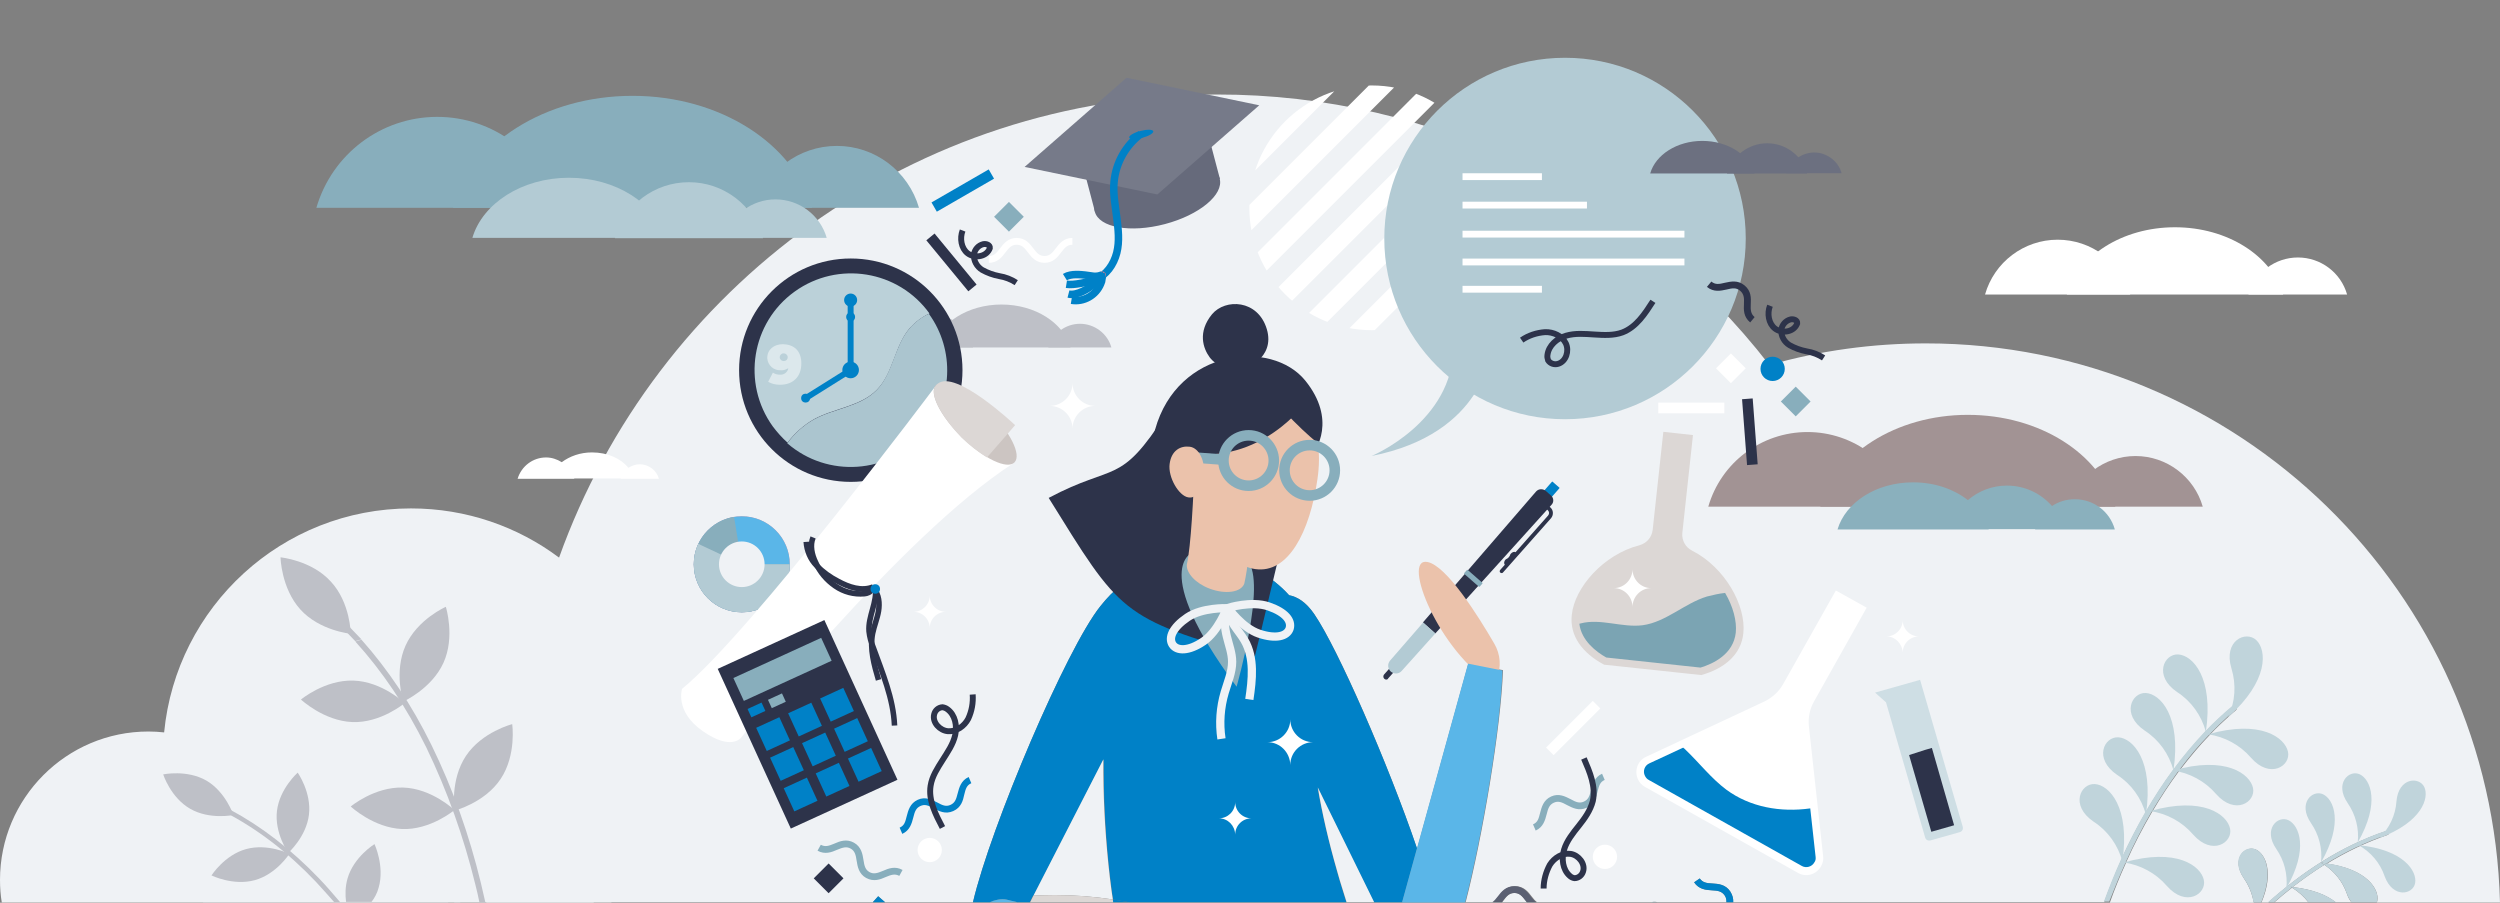 <?xml version="1.0" encoding="utf-8"?>
<!-- Generator: Adobe Illustrator 27.3.1, SVG Export Plug-In . SVG Version: 6.00 Build 0)  -->
<svg version="1.1" id="Capa_1" xmlns="http://www.w3.org/2000/svg" xmlns:xlink="http://www.w3.org/1999/xlink" x="0px" y="0px"
	 viewBox="0 0 843.8 304.7" style="enable-background:new 0 0 843.8 304.7;" xml:space="preserve">
<rect x="0" y="0" width="843.8" height="304.7" fill="#808080" stroke="none"/>
<style type="text/css">
	.st0{fill:#EFF2F5;}
	.st1{fill:none;}
	.st2{fill:#0081C7;}
	.st3{fill:#C0D4DB;}
	.st4{fill:#A29394;}
	.st5{fill:#BEC0C7;}
	.st6{fill:#8AB0BD;}
	.st7{fill:#88AEBC;}
	.st8{fill:#B3CBD4;}
	.st9{fill:#FFFFFF;}
	.st10{fill:#2D334A;}
	.st11{fill:none;stroke:#EFF2F5;stroke-width:2.785;stroke-miterlimit:10;}
	.st12{fill:#EBC2AB;}
	.st13{fill:none;stroke:#88AEBC;stroke-width:3.562;stroke-miterlimit:10;}
	.st14{fill:none;stroke:#2D334A;stroke-width:2;stroke-miterlimit:10;}
	.st15{fill:#666A7B;}
	.st16{fill:#767A89;}
	.st17{fill:none;stroke:#0081C7;stroke-width:2.537;stroke-miterlimit:10;}
	.st18{fill:#FA7A81;}
	.st19{fill:#DCD7D5;}
	.st20{fill:#7BA4B3;}
	.st21{fill:#CEDEE4;}
	.st22{fill:#BBD1D9;}
	.st23{fill:#ABC5CF;}
	.st24{fill:none;stroke:#0081C7;stroke-width:2;stroke-miterlimit:10;}
	.st25{fill:#DCE8EC;}
	.st26{fill:#FB999E;}
	.st27{fill:#5AB6E8;}
	.st28{fill:#CCC5C2;}
	.st29{fill:none;stroke:#2D334A;stroke-width:1.871;stroke-miterlimit:10;}
	.st30{clip-path:url(#SVGID_00000019637346278953113420000001574532556515618457_);}
	.st31{fill:#6C7080;}
	.st32{fill:#5B6072;}
</style>
<g>
	<path class="st0" d="M206.4,304.5h88.2l1.8-2l2.3,2h29.7c6-25.6,31.6-85.7,43-99.9c4.7-5.9,9-9.3,13.3-8.6
		c10.6-10.5,28.3-12.8,41.6-2.7l4,3.1c1.7,1.4,3.3,2.9,4.8,4.5c2.7,0.5,5.7,2.2,8.5,6.4c8,11.6,24.9,50.4,34.7,79.2l17.3-62.5
		l11.7,2.2c-0.7,19.4-6.9,56.2-12.6,78.3h9.3c0.6-0.4,1.1-1.1,1.8-1.9c1.2-1.6,2.7-3.5,5.6-3.5c2.9,0,4.4,1.9,5.6,3.5
		c0.6,0.8,1.2,1.5,1.8,1.9h38.8c0.3-0.1,0.6-0.1,0.9-0.1s0.6,0,0.9,0.1h23.3c0.1-0.8,0-1.5-0.6-2.3c-1-1.4-2.2-1.6-4.3-1.7
		c-2-0.1-4.4-0.3-6-2.7l1.9-1.3c1,1.4,2.2,1.6,4.3,1.7c2,0.1,4.4,0.3,6,2.7c0.8,1.2,1,2.4,1,3.6h125.2c1.8-4.9,3.8-9.8,5.9-14.5
		c0.1-0.3,0.3-0.6,0.4-0.9c2.2-4.9,4.8-9.8,7.6-14.7c0.1-0.2,0.2-0.4,0.3-0.5c2.8-4.8,5.8-9.5,9.1-13.9c0,0,0-0.1,0.1-0.1
		c3.3-4.5,7-8.9,10.9-13l0.1-0.1c2.8-2.9,5.8-5.7,8.9-8.3l0.1-0.1c0.4-0.3,0.9-0.2,1.2,0.1c0.3,0.4,0.2,0.9-0.1,1.2
		c-0.8,0.6-1.5,1.3-2.3,2c-2.2,2-4.4,4-6.4,6.2c-0.1,0.1-0.2,0.2-0.2,0.2c-3.5,3.6-6.7,7.5-9.8,11.5c-0.2,0.3-0.5,0.6-0.7,0.9
		c-3.1,4.2-6,8.6-8.7,13.2c-0.1,0.1-0.1,0.2-0.2,0.3c-3.2,5.5-6.2,11.2-8.8,17.1c0,0.1-0.1,0.2-0.1,0.3c-2,4.4-3.8,8.8-5.4,13.3
		h48.6c-0.5-2.9-1.6-5.7-3.3-8.2c-4.6-6.7,0.5-11.4,4.1-9.7c3.1,1.5,6.1,7.6,1.8,17.8h2.3c11-9.9,24.4-19,39.8-24.1
		c0.4-0.1,0.8,0.1,0.9,0.4c0.1,0.4-0.1,0.8-0.4,0.9c-7.3,2.5-14.1,5.8-20.5,9.7c13.7,1.9,17.7,8.8,17,12.5c0,0.2-0.1,0.4-0.2,0.6
		h41.6c-2.7-104.7-88.4-188.7-193.8-188.7c-17.8,0-35.6,2.4-52.8,7.3c-44.6-57.7-113.5-91.4-186.4-91.3
		c-102.3,0-189.5,65.2-222.1,156.3c-13.9-10.4-31.2-16.6-50-16.6c-43.5,0-79.2,33.2-83.3,75.6c-1.8-0.2-3.5-0.3-5.3-0.3
		C22.4,246.9,0,269.4,0,297c0,2.6,0.2,5.2,0.6,7.6h205.7C206.3,304.6,206.4,304.6,206.4,304.5z"/>
</g>
<g>
	<path class="st1" d="M334.1,304.5h9.2l-3.7-0.9C337.9,303.3,335.9,303.7,334.1,304.5z"/>
	<path class="st2" d="M375.6,303.6c0,0.3,0.1,0.6,0.1,0.9h1.6h3.6C379.2,304.2,377.4,303.8,375.6,303.6z"/>
	<path class="st2" d="M443.6,207.3c-2.9-4.2-5.9-5.9-8.5-6.4c-1.4-1.6-3-3.1-4.8-4.5l-4-3.1c-13.3-10.2-30.9-7.9-41.6,2.7
		c-4.3-0.7-8.6,2.7-13.3,8.6c-11.4,14.2-37,74.3-43,99.9h2.6h0.2h2.9c1.8-0.8,3.8-1.2,5.5-0.9l3.7,0.9h4.3l1.1-2.2
		c0.1,0,0.1,0,0.2,0l23.6-46c0,11.8,0.5,23.6,1.7,35.4c0.3,2.8,0.6,5.6,1,8.5c0.1,1.1,0.3,2.3,0.5,3.4c1.8,0.3,3.6,0.6,5.3,0.9h73.4
		c-0.5-1.5-0.9-3-1.4-4.5c-0.6-1.9-1.1-3.8-1.7-5.7c-3-10.7-5.2-20.2-6.6-28.5l19,38.7h9.6l5-18.1
		C468.5,257.7,451.5,218.9,443.6,207.3z"/>
</g>
<g id="Grupo_2253" transform="translate(908.32 458.253)">
	<g id="Grupo_2243" transform="translate(79.532 2.404)">
		<path id="Trazado_112539" class="st3" d="M-184.8-177.8c3.4-3.3,5.5-7.7,5.8-12.4c0.7-8.1,7.7-8.4,9.4-4.8
			S-170.3-183.2-184.8-177.8z"/>
	</g>
	<g id="Grupo_2244" transform="translate(66.963 0)">
		<path id="Trazado_112540" class="st3" d="M-179.5-173.9c0.5-4.7-0.7-9.4-3.4-13.3c-4.6-6.7,0.5-11.4,4.1-9.7
			S-171.8-187.3-179.5-173.9z"/>
	</g>
	<g id="Grupo_2245" transform="translate(72.541 24.21)">
		<path id="Trazado_112541" class="st3" d="M-184.8-197.2c4.1,2.3,7.3,6,8.8,10.5c2.8,7.6,9.6,6.2,10.3,2.3
			S-169.4-195.7-184.8-197.2z"/>
	</g>
	<g id="Grupo_2249" transform="translate(54.577 6.741)">
		<path id="Trazado_112545" class="st3" d="M-179.5-173.9c0.5-4.7-0.7-9.4-3.4-13.3c-4.6-6.7,0.5-11.4,4.1-9.7
			S-171.8-187.3-179.5-173.9z"/>
	</g>
	<g id="Grupo_2250" transform="translate(42.867 15.474)">
		<path id="Trazado_112546" class="st3" d="M-179.5-173.9c0.5-4.7-0.7-9.4-3.4-13.3c-4.6-6.7,0.5-11.4,4.1-9.7
			S-171.8-187.3-179.5-173.9z"/>
	</g>
</g>
<g id="Grupo_2254" transform="translate(761.377 337.22)">
	<path id="Trazado_112549" class="st4" d="M-40.6-183.3c10.5,0,19.8,7,22.7,17.1h-45.4C-60.4-176.3-51.1-183.3-40.6-183.3z"/>
	<path id="Trazado_112550" class="st4" d="M-151.3-191.4c15.5,0,29.2,10.3,33.5,25.2h-67C-180.5-181.1-166.9-191.4-151.3-191.4z"/>
	<path id="Trazado_112551" class="st4" d="M-47.4-166.2c-5.1-17.8-25.5-31-49.8-31s-44.7,13.3-49.8,31H-47.4z"/>
</g>
<g id="Grupo_2255" transform="translate(481.817 299.983)">
	<path id="Trazado_112552" class="st5" d="M-117.3-190.7c4.9,0,9.3,3.3,10.6,8H-128C-126.6-187.4-122.2-190.7-117.3-190.7z"/>
	<path id="Trazado_112553" class="st5" d="M-169.1-194.5c7.3,0,13.7,4.8,15.7,11.8h-31.3C-182.8-189.7-176.4-194.5-169.1-194.5z"/>
	<path id="Trazado_112554" class="st5" d="M-120.5-182.7c-2.4-8.3-11.9-14.5-23.3-14.5s-20.9,6.2-23.3,14.5H-120.5z"/>
</g>
<path class="st6" d="M713.8,178.7c-1.7-6.1-7.2-10.2-13.5-10.2c-2.8,0-5.5,0.8-7.7,2.3c-3.8-4.3-9.2-6.9-15.2-6.9
	c-5,0-9.6,1.8-13.2,4.9c-4.7-3.7-11.2-6-18.5-6c-12.5,0-22.8,6.8-25.5,15.9h51c0,0,0-0.1,0-0.1h15.7c0,0,0,0.1,0,0.1H713.8z"/>
<g id="Grupo_2268" transform="translate(884.271 412.05)">
	<g id="Grupo_2258" transform="translate(52.57)">
		<path id="Trazado_112561" class="st3" d="M-184.8-170c2.4-5.2,2.8-11,1.1-16.5c-2.8-9.4,4.9-12.8,8.4-9.5S-170.9-182.4-184.8-170z
			"/>
	</g>
	<g id="Grupo_2259" transform="translate(30.555 6.037)">
		<path id="Trazado_112562" class="st3" d="M-170.3-171.1c-1.5-5.5-4.9-10.3-9.7-13.4c-8.1-5.5-4.4-13,0.4-12.7
			S-167.6-189.5-170.3-171.1z"/>
	</g>
	<g id="Grupo_2260" transform="translate(45.775 31.092)">
		<path id="Trazado_112563" class="st3" d="M-184.8-195.3c5.6,0.8,10.8,3.6,14.5,7.9c6.5,7.4,13.5,2.7,12.5-2
			S-166.9-200.4-184.8-195.3z"/>
	</g>
	<g id="Grupo_2261" transform="translate(33.967 43.312)">
		<path id="Trazado_112564" class="st3" d="M-184.8-195.3c5.6,0.8,10.8,3.6,14.5,7.9c6.5,7.4,13.5,2.7,12.5-2
			S-166.9-200.4-184.8-195.3z"/>
	</g>
	<g id="Grupo_2262" transform="translate(26.221 56.999)">
		<path id="Trazado_112565" class="st3" d="M-184.8-195.3c5.6,0.8,10.8,3.6,14.5,7.9c6.5,7.4,13.5,2.7,12.5-2
			S-166.9-200.4-184.8-195.3z"/>
	</g>
	<g id="Grupo_2263" transform="translate(17.368 74.352)">
		<path id="Trazado_112566" class="st3" d="M-184.8-195.3c5.6,0.8,10.8,3.6,14.5,7.9c6.5,7.4,13.5,2.7,12.5-2
			S-166.9-200.4-184.8-195.3z"/>
	</g>
	<g id="Grupo_2264" transform="translate(19.624 19.054)">
		<path id="Trazado_112567" class="st3" d="M-170.3-171.1c-1.5-5.5-4.9-10.3-9.7-13.4c-8.1-5.5-4.4-13,0.4-12.7
			S-167.6-189.5-170.3-171.1z"/>
	</g>
	<g id="Grupo_2265" transform="translate(10.329 34.009)">
		<path id="Trazado_112568" class="st3" d="M-170.3-171.1c-1.5-5.5-4.9-10.3-9.7-13.4c-8.1-5.5-4.4-13,0.4-12.7
			S-167.6-189.5-170.3-171.1z"/>
	</g>
	<g id="Grupo_2266" transform="translate(2.376 49.787)">
		<path id="Trazado_112569" class="st3" d="M-170.3-171.1c-1.5-5.5-4.9-10.3-9.7-13.4c-8.1-5.5-4.4-13,0.4-12.7
			S-167.6-189.5-170.3-171.1z"/>
	</g>
</g>
<g id="Grupo_2269" transform="translate(291.681 229.546)">
	<path id="Trazado_112571" class="st7" d="M-9.2-180.3c12.8,0,24.1,8.5,27.7,20.9h-55.3C-33.4-171.8-22.1-180.3-9.2-180.3z"/>
	<path id="Trazado_112572" class="st7" d="M-144.1-190.1c18.9,0,35.5,12.5,40.7,30.7h-81.5C-179.6-177.6-163-190.1-144.1-190.1z"/>
	<path id="Trazado_112573" class="st7" d="M-17.6-159.4c-6.2-21.6-31-37.8-60.6-37.8s-54.4,16.1-60.6,37.8H-17.6z"/>
</g>
<g id="Grupo_2270" transform="translate(344.233 257.196)">
	<path id="Trazado_112574" class="st8" d="M-111.7-195.7c11.6,0,21.8,7.7,25,18.9h-50C-133.5-188.1-123.3-195.7-111.7-195.7z"/>
	<path id="Trazado_112575" class="st8" d="M-82.5-189.9c8,0,15.1,5.3,17.3,13h-34.5C-97.5-184.6-90.5-189.9-82.5-189.9z"/>
	<path id="Trazado_112576" class="st8" d="M-119.6-176.9c-3.4-11.6-16.7-20.3-32.6-20.3s-29.2,8.7-32.6,20.3H-119.6z"/>
</g>
<path class="st9" d="M222.4,161.6c-0.8-2.9-3.5-4.9-6.5-4.9c-1.4,0-2.7,0.5-3.8,1.2c-2.6-3.2-7.1-5.2-12.3-5.2
	c-4,0-7.5,1.3-10.2,3.3c-1.6-1-3.4-1.6-5.3-1.6c-4.4,0-8.3,2.9-9.6,7.2h19.1c0,0,0-0.1,0-0.1h15.7c0,0,0,0.1,0,0.1H222.4z"/>
<g id="Grupo_2272" transform="translate(854.791 273.905)">
	<path id="Trazado_112580" class="st9" d="M-79.2-187c7.7,0,14.5,5.1,16.6,12.5h-33.3C-93.7-181.9-86.9-187-79.2-187z"/>
	<path id="Trazado_112581" class="st9" d="M-160.3-193c11.4,0,21.4,7.5,24.5,18.5h-49C-181.7-185.4-171.7-193-160.3-193z"/>
	<path id="Trazado_112582" class="st9" d="M-84.2-174.5c-3.8-13-18.7-22.7-36.5-22.7s-32.7,9.7-36.5,22.7H-84.2z"/>
</g>
<g id="Grupo_2284" transform="translate(512.272 299.778)">
	<g id="Grupo_2277" transform="translate(26.479 36.872)">
		<path id="Trazado_112595" class="st10" d="M-184.8-168.6c24,38.6,24.2,40.7,69.6,53.4c6.5-26.1,10.9-48.1,19.2-75.1
			c-19.2-3-29.8,2.4-49.1-6.8C-160.9-172.4-162.2-180.6-184.8-168.6z"/>
	</g>
	<path id="Trazado_112599" class="st2" d="M-73.9-69c0,0,7.7,6,9.4,15.7s-4.8,11.5-4.7,30.5s-15.3-28.5-15.3-28.5L-73.9-69z"/>
	<path id="Trazado_112600" class="st7" d="M-109.6-113.4c0,0-15.2,5,14.7,45.4c0,0,10.1-35.2,3.8-42.3S-109.6-113.4-109.6-113.4z"/>
	<path id="Trazado_112601" class="st11" d="M-97.7-94.1c0,4,3.5,7,5.5,10.5c3.4,5.9,2.6,13.2,1.6,19.9"/>
	<path id="Trazado_112602" class="st11" d="M-97.9-93.7c-1.4,2.6-1,5.8-0.3,8.7s1.8,5.7,1.8,8.6c0,3.5-1.5,6.9-2.5,10.3
		c-1.5,5.1-1.9,10.4-1.1,15.7"/>
	<circle id="Elipse_137" class="st0" cx="-98.2" cy="-94.5" r="1.1"/>
	<path id="Trazado_112603" class="st11" d="M-77-87.6c-0.9,2.6-4.6,3.6-10.3,1.7s-10.5-8.7-10.5-8.7s7.9-2.5,13.7-0.5
		S-76.2-90.2-77-87.6z"/>
	<path id="Trazado_112604" class="st11" d="M-116.5-82.2c1.5,2.2,5.4,2.3,10.4-1.1s7.9-11.2,7.9-11.2s-8.3-0.3-13.3,3.1
		S-118-84.5-116.5-82.2z"/>
	<g id="Grupo_2280" transform="translate(139.446 59.918)">
		<path id="Trazado_112605" class="st10" d="M-184.5-130.6L-184.5-130.6c-0.4-0.4-0.4-1-0.1-1.4l2.4-2.7c0.1-0.1,0.2-0.1,0.3,0
			l1.1,1c0.1,0.1,0.1,0.2,0,0.3l-2.4,2.7C-183.4-130.2-184.1-130.2-184.5-130.6L-184.5-130.6z"/>
		<path id="Trazado_112606" class="st10" d="M-128.4-188.4l-1.5-1.3c-0.3-0.2-0.7-0.2-0.9,0s-0.2,0.7,0,0.9l0,0l1.5,1.3
			c0.5,0.5,0.6,1.2,0.1,1.8l0,0l-11,12.4l0,0c-0.4-0.3-1.1-0.1-1.7,0.6c-0.2,0.8-0.8,1.5-1.6,1.8c-0.6,0.6-0.7,1.4-0.3,1.8l0,0
			l-1.6,1.8c-0.2,0.3-0.2,0.7,0.1,0.9s0.7,0.2,0.9-0.1l0,0l16.2-18.3C-127.3-185.9-127.4-187.5-128.4-188.4z"/>
		<path id="Trazado_112607" class="st2" d="M-129.8-190.1l-2.3-2c-0.1-0.1-0.1-0.1,0-0.2l0,0l4.2-4.8c0.1-0.1,0.1-0.1,0.2,0l0,0
			l2.3,2c0.1,0.1,0.1,0.1,0,0.2l0,0l-4.2,4.8C-129.7-190.1-129.8-190-129.8-190.1z"/>
		<g id="Grupo_2279" transform="translate(1.628 2.605)">
			<path id="Trazado_112608" class="st10" d="M-129.7-191.9c0.9-0.9,0.8-2.4-0.2-3.2l0,0l-1.7-1.5c-1-0.8-2.4-0.8-3.3,0.2l0,0
				l-38.2,44.2l4.2,3.7L-129.7-191.9z"/>
			<path id="Trazado_112609" class="st8" d="M-173-152.2l-11.2,12.9c-0.9,1.1-0.8,2.7,0.3,3.7c1.1,0.9,2.7,0.8,3.6-0.2l11.4-12.7
				L-173-152.2z"/>
		</g>
		<path id="Trazado_112610" class="st7" d="M-152.6-161.7l-4.9-4.3c-0.1-0.1-0.1-0.2,0-0.3l0.9-1c0.1-0.1,0.2-0.1,0.3,0l0,0l4.9,4.3
			c0.1,0.1,0.1,0.2,0,0.3l-0.9,1C-152.4-161.6-152.6-161.6-152.6-161.7L-152.6-161.7z"/>
	</g>
	<path id="Trazado_112613" class="st10" d="M-110.9-120.1c0,0-17.1-14.3-11.5-34.7c7.6-27.4,39.3-30.6,50.7-16.5
		c10.5,13,4,23.6,1.4,25.9C-72.9-143.1-110.9-120.1-110.9-120.1z"/>
	<path id="Trazado_112614" class="st12" d="M-109.1-142.6l20.5,0.6c-0.1,2.8-1.4,29.4-3.7,39.2c-1.1,3-6.4,3.7-11.7,1.7
		c-4.8-1.8-7.9-5.3-7.7-8.1l0,0C-110.3-115.1-109.4-132.9-109.1-142.6z"/>
	<path id="Trazado_112615" class="st12" d="M-107.7-143.8c-2.5,18.1,8,34.5,19.1,36.1s18.4-12.4,21-30.4s-5.1-28.5-16.2-30.1
		C-94.9-169.8-105.1-161.9-107.7-143.8z"/>
	<path id="Trazado_112616" class="st10" d="M-70.1-165.8c0,0-13.4,20.4-37.1,19.4c-12.2-0.5-8.7-18.7-8.7-18.7l17.1-11.5
		c0,0,11.4-3.2,17.6,0.2C-80.7-176-70.1-165.8-70.1-165.8z"/>
	<path id="Trazado_112617" class="st10" d="M-67.4-150.1c0,0-16.5-13.4-17.1-20.9s8.9-3.4,8.9-3.4C-68.8-168.2-65.8-159-67.4-150.1z
		"/>
	<path id="Trazado_112618" class="st10" d="M-92.6-175c0,0,10.9-3.7,7.9-13.7s-14-10.4-18.5-5c-4.9,6-3,11.5-0.8,14.5
		S-96.7-174.2-92.6-175z"/>
	<g id="Grupo_2282" transform="translate(72.96 41.46)">
		<circle id="Elipse_138" class="st13" cx="-163.8" cy="-185.8" r="8.5"/>
		<circle id="Elipse_139" class="st13" cx="-143.2" cy="-182.5" r="8.5"/>
		<line id="Línea_35" class="st13" x1="-184.8" y1="-187" x2="-172.4" y2="-186.1"/>
	</g>
	<path id="Trazado_112619" class="st12" d="M-117.5-143.2c-0.6,4.5,3.1,10.8,6.3,11.3s4.6-3.1,5.2-7.6s-1.5-9.1-4.7-9.5
		S-116.9-147.7-117.5-143.2z"/>
	<path id="Trazado_112620" class="st12" d="M-7.1-70.7c1.6-3.9,1.3-8.2-0.8-11.8c-5.4-9.3-16.1-26.4-22.6-27.6
		c-8.9-1.7,3.8,30.4,22.5,41.6L-7.1-70.7z"/>
</g>
<g id="Grupo_2291" transform="translate(702.124 458.34)">
	<path id="Trazado_112641" class="st7" d="M-166.6-185.7c-2.7,1.2-4.8,0-6.6-0.9c-1.8-1-3-1.5-4.5-0.8s-1.9,1.9-2.4,3.9
		c-0.5,1.9-1.1,4.3-3.7,5.5l-0.9-2.1c1.6-0.7,1.9-1.9,2.4-3.9c0.5-1.9,1.1-4.3,3.7-5.5s4.8,0,6.6,0.9c1.8,1,3,1.5,4.5,0.8
		s1.9-1.9,2.4-3.9c0.5-1.9,1.1-4.3,3.7-5.5l0.9,2.1c-1.6,0.7-1.9,1.9-2.4,3.9C-163.4-189.3-163.9-186.9-166.6-185.7z"/>
</g>
<rect id="Rectángulo_290" x="602.6" y="131.9" transform="matrix(0.707 -0.707 0.707 0.707 81.782 468.302)" class="st7" width="7.1" height="7.1"/>
<rect id="Rectángulo_291" x="337" y="69.6" transform="matrix(0.707 -0.707 0.707 0.707 48.05 262.223)" class="st7" width="7.1" height="7.1"/>
<g id="Grupo_2293" transform="translate(488.344 459.45)">
	<path id="Trazado_112643" class="st2" d="M-166.6-185.7c-2.7,1.2-4.8,0-6.6-0.9c-1.8-1-3-1.5-4.5-0.8s-1.9,1.9-2.4,3.9
		c-0.5,1.9-1.1,4.3-3.7,5.5l-0.9-2.1c1.6-0.7,1.9-1.9,2.4-3.9c0.5-1.9,1.1-4.3,3.7-5.5s4.8,0,6.6,0.9c1.8,1,3,1.5,4.5,0.8
		s1.9-1.9,2.4-3.9c0.5-1.9,1.1-4.3,3.7-5.5l0.9,2.1c-1.6,0.7-1.9,1.9-2.4,3.9C-163.3-189.3-163.9-186.9-166.6-185.7z"/>
</g>
<rect id="Rectángulo_295" x="313.8" y="62.5" transform="matrix(0.866 -0.5 0.5 0.866 11.398 171.105)" class="st2" width="22.3" height="3.6"/>
<circle id="Elipse_141" class="st2" cx="598.3" cy="124.5" r="4.1"/>
<g id="Grupo_2296" transform="translate(460.734 480.827)">
	<path id="Trazado_112646" class="st7" d="M-168.4-184.5c-2.5-1.4-2.9-3.9-3.2-5.8c-0.3-2-0.6-3.3-2-4.1s-2.7-0.4-4.6,0.4
		c-1.8,0.8-4.1,1.7-6.6,0.3l1.1-2c1.5,0.8,2.7,0.4,4.6-0.4c1.8-0.8,4.1-1.7,6.6-0.3s2.9,3.9,3.2,5.8c0.3,2,0.6,3.3,2,4.1
		s2.7,0.4,4.6-0.4c1.8-0.8,4.1-1.7,6.6-0.3l-1.1,2c-1.5-0.8-2.7-0.4-4.6,0.4C-163.6-184-165.8-183.1-168.4-184.5z"/>
</g>
<rect id="Rectángulo_297" x="276.2" y="292.9" transform="matrix(0.707 -0.707 0.707 0.707 -127.702 284.651)" class="st10" width="7.1" height="7.1"/>
<rect id="Rectángulo_298" x="588.9" y="134.6" transform="matrix(0.997 -7.550776e-02 7.550776e-02 0.997 -9.317 45.017)" class="st10" width="3.6" height="22.3"/>
<rect id="Rectángulo_299" x="319.2" y="77.3" transform="matrix(0.772 -0.636 0.636 0.772 17.069 224.445)" class="st10" width="3.6" height="22.3"/>
<circle id="Elipse_142" class="st9" cx="313.8" cy="286.9" r="4.1"/>
<g id="Grupo_2297" transform="translate(518.451 277.507)">
	<path id="Trazado_112647" class="st9" d="M-165.9-188.8c-2.9,0-4.4-1.9-5.6-3.5c-1.2-1.6-2.1-2.6-3.8-2.6s-2.6,1-3.8,2.6
		s-2.7,3.5-5.6,3.5v-2.3c1.7,0,2.6-1,3.8-2.6s2.7-3.5,5.6-3.5s4.4,1.9,5.6,3.5c1.2,1.6,2.1,2.6,3.8,2.6s2.6-1,3.8-2.6
		s2.7-3.5,5.6-3.5v2.3c-1.7,0-2.6,1-3.8,2.6S-163-188.8-165.9-188.8z"/>
</g>
<rect id="Rectángulo_300" x="580.7" y="120.7" transform="matrix(0.707 -0.707 0.707 0.707 83.297 449.534)" class="st9" width="7.1" height="7.1"/>
<rect id="Rectángulo_301" x="559.7" y="135.9" class="st9" width="22.3" height="3.6"/>
<rect id="Rectángulo_302" x="519.9" y="243.9" transform="matrix(0.707 -0.707 0.707 0.707 -18.178 447.463)" class="st9" width="22.3" height="3.6"/>
<circle id="Elipse_143" class="st9" cx="541.7" cy="289.2" r="4.1"/>
<path id="Trazado_112648" class="st14" d="M521,299.9c0-2.8,0.8-5.6,2.1-8c1.5-2.4,4.3-4.1,7-3.7s5.1,3.4,4.2,6
	c-0.4,1.3-1.6,2.2-2.9,2.2c-0.6-0.1-1.2-0.4-1.6-0.8c-2.4-2.1-2.8-5.8-1.9-8.8c0.9-3,3-5.6,5-8.1s3.9-5.2,4.7-8.3
	c1.1-4.9-1-9.8-3-14.4"/>
<path id="Trazado_112650" class="st14" d="M328.3,234.4c0.2,2.8-0.3,5.6-1.5,8.2c-1.3,2.5-4,4.4-6.8,4.2c-2.8-0.2-5.4-3-4.7-5.7
	c0.3-1.3,1.4-2.3,2.8-2.4c0.6,0.1,1.2,0.3,1.7,0.7c2.6,1.9,3.3,5.6,2.6,8.7c-0.7,3.1-2.6,5.8-4.3,8.5c-1.7,2.7-3.5,5.4-4,8.6
	c-0.8,4.9,1.7,9.7,4,14.1"/>
<path id="Trazado_112651" class="st14" d="M597.4,103.2c-1,2.6-0.5,6,1.7,7.7s6,1.3,7.3-1.3c0.1-0.2,0.1-0.3,0.2-0.5
	c0.1-1-1.2-1.5-2.2-1.3c-1.7,0.4-2.9,1.8-3.2,3.5c-0.1,2.1,1,4.1,2.8,5.2c1.8,1,3.7,1.7,5.8,2.1c2,0.3,4,1.1,5.7,2.2"/>
<path id="Trazado_112652" class="st14" d="M324.9,77.8c-1,2.6-0.5,6,1.7,7.7s6,1.3,7.3-1.3c0.1-0.2,0.1-0.3,0.2-0.5
	c0.1-1-1.2-1.5-2.2-1.3c-1.7,0.4-2.9,1.8-3.2,3.5c-0.1,2.1,1,4.1,2.8,5.2c1.8,1,3.7,1.7,5.8,2.1c2,0.3,4,1.1,5.7,2.2"/>
<g id="Grupo_2300" transform="translate(530.624 223.339)">
	
		<ellipse id="Elipse_145" transform="matrix(0.967 -0.255 0.255 0.967 35.514 -40.868)" class="st15" cx="-140" cy="-157.5" rx="21.8" ry="10.1"/>
	
		<rect id="Rectángulo_303" x="-165.2" y="-184.2" transform="matrix(0.967 -0.255 0.255 0.967 38.74 -42.165)" class="st15" width="43.6" height="27.2"/>
	<g id="Grupo_2299" transform="translate(0 0)">
		<path id="Trazado_112657" class="st16" d="M-140-157.7l-44.8-9.3l34.4-30.1l44.8,9.3L-140-157.7z"/>
	</g>
	
		<ellipse id="Elipse_146" transform="matrix(0.967 -0.255 0.255 0.967 40.559 -42.919)" class="st2" cx="-145.4" cy="-178" rx="4.2" ry="1.2"/>
	<path id="Trazado_112658" class="st17" d="M-145.6-178.1c-5.1,3.9-8.4,9.7-9,16.1c-0.4,4,0.4,8,0.9,12s1,8.1,0,12s-3.5,7.6-7.3,9
		c-2.4,0.9-7.2,2-9.7,1.6"/>
	<circle id="Elipse_147" class="st18" cx="-158.6" cy="-130.5" r="1.2"/>
	<path id="Trazado_112659" class="st17" d="M-158.6-130.6c-0.9,0.4-1.9,0.6-2.9,0.5s-2-0.3-2.9-0.4c-1.2-0.1-4.7-0.6-6.8,0.7"/>
	<path id="Trazado_112660" class="st17" d="M-170-124.1c2.7,0.7,7-1.8,8.9-3.7c0.4-0.4,0.8-0.9,1.2-1.3c0.6-0.6,1.3-1.1,2-1.5"/>
	<path id="Trazado_112661" class="st17" d="M-159-130.9c0.5,1.1,0.4,2.3-0.1,3.3c-1.6,3.9-5.7,6.3-9.9,5.6"/>
</g>
<g id="Grupo_2302" transform="translate(715.212 342.946)">
	<path id="Trazado_112662" class="st19" d="M-147.4-163l3.6-33.1l-10-1.1l-3.6,33.1c-0.3,2.5-2,4.5-4.5,5.2
		c-12.1,3.1-21.9,14.3-22.8,23.5c-0.8,7.1,3.6,12.9,10.9,16.8l32.8,3.5c7.9-2.2,13.5-7,14.2-14.1c1-9.2-6.1-22.2-17.3-27.9
		C-146.3-158.2-147.6-160.5-147.4-163z"/>
	<g id="Grupo_2301" transform="translate(2.646 54.38)">
		<path id="Trazado_112663" class="st20" d="M-141.7-196c-7.6,2.3-13.8,8.6-21.7,9.7c-7,0.9-14.2-2.4-21-0.6c-0.1,0-0.2,0.1-0.4,0.1
			c0.7,5.7,5.7,9.5,9.1,11.4l31.8,3.4c4.3-1.3,11.1-4.5,11.9-11.8c0.4-3.9-0.9-8.8-3.6-13.4C-137.6-197-139.7-196.5-141.7-196z"/>
	</g>
</g>
<g id="Grupo_2304" transform="translate(737.137 396.408)">
	<path id="Trazado_112664" class="st9" d="M-121.8-107.5l-4.8-43.8c-0.3-2.9,0.3-5.8,1.7-8.3l17.8-31.7l-10.4-5.8l-17.8,31.6
		c-1.4,2.5-3.6,4.5-6.2,5.8l-40,18.7c-2.9,1.3-4.1,4.7-2.8,7.6c0.5,1.1,1.3,2,2.4,2.6l51.6,29c2.8,1.6,6.2,0.6,7.8-2.2
		C-121.9-105.1-121.6-106.3-121.8-107.5z"/>
	<g id="Grupo_2303" transform="translate(2.559 53.14)">
		<path id="Trazado_112665" class="st2" d="M-126.9-160.4l-1.8-16.3c-10,1.4-20.3-0.4-28.3-6.3c-5.1-3.8-9.1-9-13.7-13.4
			c-0.3-0.3-0.6-0.6-0.9-0.8l-11.4,5.3c-1.6,0.7-2.3,2.6-1.5,4.2c0.3,0.6,0.7,1.1,1.3,1.4l51.6,29c1.5,0.9,3.5,0.3,4.3-1.2
			C-126.9-159-126.8-159.7-126.9-160.4L-126.9-160.4z"/>
	</g>
</g>
<g id="Grupo_2306" transform="translate(817.671 426.561)">
	<path id="Trazado_112666" class="st21" d="M-184.8-192.8l3.7,3.3l13.2,45.6c0.2,0.8,1,1.2,1.8,1l9.9-2.8c0.8-0.2,1.2-1,1-1.8
		l-14.4-49.6L-184.8-192.8z"/>
	<g id="Grupo_2305" transform="translate(11.481 23.184)">
		<path id="Trazado_112667" class="st10" d="M-184.8-194.9l7.5,25.9l7.7-2.2l-7.5-26.1l-2.1,0.6C-181.1-196.1-183-195.5-184.8-194.9
			z"/>
	</g>
</g>
<g id="Grupo_2310" transform="translate(434.258 284.445)">
	<circle id="Elipse_148" class="st10" cx="-147.1" cy="-159.5" r="37.7"/>
	<g id="Grupo_2307" transform="translate(5.059 5.064)">
		<path id="Trazado_112668" class="st22" d="M-164.6-148c6.9-3.8,15.8-4.3,21.3-10c5.5-5.6,5.9-14.7,11-20.7c1.9-2.1,4.1-3.8,6.7-5
			c-10.5-14.6-30.9-17.9-45.5-7.4s-17.9,30.9-7.4,45.5c1.5,2,3.2,3.9,5,5.5C-171.2-143.2-168.1-146-164.6-148z"/>
		<path id="Trazado_112669" class="st23" d="M-132.4-178.6c-5.1,6-5.5,15-11,20.7s-14.4,6.2-21.3,10c-3.5,2-6.5,4.7-8.9,8
			c13.6,11.8,34.2,10.4,46-3.2c9.9-11.4,10.7-28.2,1.8-40.5C-128.3-182.5-130.6-180.7-132.4-178.6z"/>
	</g>
	<g id="Grupo_2308" transform="translate(20.947 11.831)">
		<circle id="Elipse_149" class="st2" cx="-168.1" cy="-171.4" r="2.8"/>
		<circle id="Elipse_150" class="st2" cx="-168.1" cy="-195" r="2.2"/>
		<circle id="Elipse_151" class="st2" cx="-168.1" cy="-189.3" r="1.5"/>
		<circle id="Elipse_152" class="st2" cx="-183.3" cy="-161.9" r="1.5"/>
		<line id="Línea_36" class="st24" x1="-168.1" y1="-172.4" x2="-168.1" y2="-193.9"/>
		<line id="Línea_37" class="st24" x1="-168.1" y1="-171.4" x2="-183.1" y2="-162"/>
	</g>
	<g id="Grupo_2309" transform="translate(9.51 29.02)">
		<path id="Trazado_112670" class="st25" d="M-173.3-190.8c0,4.6-2.9,7.2-7.2,7.2c-1.4,0-2.8-0.3-4-1l1.6-3.1
			c0.7,0.5,1.5,0.7,2.4,0.7c1.4,0.1,2.6-0.9,2.8-2.2c-0.8,0.5-1.7,0.8-2.6,0.7c-2.3,0.1-4.3-1.6-4.5-4c0-0.1,0-0.1,0-0.2
			c0-2.8,2.3-4.6,5.3-4.6C-175.8-197.2-173.3-195.1-173.3-190.8z M-177.9-192.9c0-0.7-0.6-1.3-1.4-1.3c-0.7,0-1.3,0.6-1.3,1.3
			s0.6,1.3,1.4,1.3C-178.5-191.6-177.9-192.1-177.9-192.9z"/>
	</g>
</g>
<g id="Grupo_2311" transform="translate(418.965 371.453)">
	<circle id="Elipse_153" class="st26" cx="-168.6" cy="-181" r="16.2"/>
	<circle id="Elipse_154" class="st27" cx="-168.6" cy="-181" r="16.2"/>
	<path id="Trazado_112671" class="st7" d="M-168.6-181h16.2c0,9-7.3,16.2-16.2,16.2c-9,0-16.2-7.3-16.2-16.2c0-8,5.8-14.7,13.6-16
		L-168.6-181z"/>
	<path id="Trazado_112672" class="st8" d="M-168.6-181h16.2c0,9-7.3,16.2-16.2,16.2c-9,0-16.2-7.3-16.2-16.2c0-2.4,0.5-4.7,1.5-6.9
		L-168.6-181z"/>
	<circle id="Elipse_155" class="st0" cx="-168.6" cy="-181" r="7.7"/>
</g>
<g id="Grupo_2313" transform="translate(414.721 322.59)">
	<g id="Grupo_2312" transform="translate(0 0)">
		<path id="Trazado_112673" class="st9" d="M-99.1-192.1c0,0-62,82.9-85.4,102c0,0-2.6,7.6,7,14.3s12.9,2.2,12.9,2.2
			s53.7-67.9,91.7-92.5L-99.1-192.1z"/>
		
			<ellipse id="Elipse_156" transform="matrix(0.701 -0.713 0.713 0.701 102.48 -114.695)" class="st28" cx="-85.6" cy="-179.6" rx="6.4" ry="18.6"/>
		<path id="Trazado_112674" class="st19" d="M-99.5-191c0.2-0.8,0.6-1.5,1.2-2l0,0c5.9-5.3,26.2,13.9,26.2,13.9l-2.5,2.9l-7,8
			c-3.1-1.9-6-4.2-8.6-6.7C-96.2-181.1-99.9-187.6-99.5-191z"/>
	</g>
	<path id="Trazado_112675" class="st29" d="M-140.3-141.2c-1.1,2.7-0.4,5.9,0.9,8.5c1.4,3.2,3.7,5.9,6.6,7.9c2.9,2,6.3,2.9,9.8,2.6
		c1-0.1,2.2-0.5,2.5-1.5"/>
	<path id="Trazado_112676" class="st29" d="M-142.6-139.7c0.2,3,1.4,5.9,3.5,8c2.1,2.2,4.5,3.9,7.2,5.3c3.7,2,8,3.5,11.9,1.9"/>
	<path id="Trazado_112677" class="st29" d="M-119.8-123.8c1.8,1.9,2,4.9,1.6,7.4s-1.5,5.1-2,7.6c-1,5.2,0.5,10.6,2,15.7"/>
	<path id="Trazado_112678" class="st29" d="M-119.3-124.4c0.8,5-2.5,9.9-2.1,14.9c0.2,1.9,0.7,3.7,1.4,5.4
		c3.1,8.6,6.8,17.2,7.2,26.4"/>
	<circle id="Elipse_157" class="st2" cx="-119.3" cy="-123.8" r="1.6"/>
</g>
<g id="Grupo_2315" transform="translate(427.03 406.415)">
	
		<rect id="Rectángulo_304" x="-174.3" y="-191.7" transform="matrix(0.909 -0.416 0.416 0.909 53.402 -78.913)" class="st10" width="39.6" height="59.3"/>
	<g id="Grupo_2314" transform="translate(5.235 5.937)">
		
			<rect id="Rectángulo_305" x="-184.5" y="-190.8" transform="matrix(0.909 -0.416 0.416 0.909 62.347 -86.822)" class="st7" width="32.6" height="8.5"/>
		
			<rect id="Rectángulo_306" x="-179.6" y="-174.4" transform="matrix(0.909 -0.416 0.416 0.909 55.854 -89.242)" class="st2" width="5.2" height="3.1"/>
		
			<rect id="Rectángulo_307" x="-172.7" y="-177.5" transform="matrix(0.909 -0.416 0.416 0.909 57.766 -86.65)" class="st7" width="5.2" height="3.1"/>
		
			<rect id="Rectángulo_308" x="-175.7" y="-169" transform="matrix(0.909 -0.416 0.416 0.909 52.973 -86.173)" class="st2" width="8.6" height="8.6"/>
		
			<rect id="Rectángulo_309" x="-164.9" y="-173.9" transform="matrix(0.909 -0.416 0.416 0.909 55.984 -82.126)" class="st2" width="8.6" height="8.6"/>
		
			<rect id="Rectángulo_310" x="-154.1" y="-178.9" transform="matrix(0.909 -0.416 0.416 0.909 59.043 -78.091)" class="st2" width="8.6" height="8.6"/>
		
			<rect id="Rectángulo_311" x="-171" y="-158.9" transform="matrix(0.909 -0.416 0.416 0.909 49.193 -83.318)" class="st2" width="8.6" height="8.6"/>
		
			<rect id="Rectángulo_312" x="-160.2" y="-163.8" transform="matrix(0.909 -0.416 0.416 0.909 52.204 -79.27)" class="st2" width="8.6" height="8.6"/>
		
			<rect id="Rectángulo_313" x="-149.4" y="-168.7" transform="matrix(0.909 -0.416 0.416 0.909 55.229 -75.21)" class="st2" width="8.6" height="8.6"/>
		
			<rect id="Rectángulo_314" x="-166.4" y="-148.6" transform="matrix(0.909 -0.416 0.416 0.909 45.33 -80.459)" class="st2" width="8.6" height="8.6"/>
		
			<rect id="Rectángulo_315" x="-155.6" y="-153.6" transform="matrix(0.909 -0.416 0.416 0.909 48.389 -76.425)" class="st2" width="8.6" height="8.6"/>
		
			<rect id="Rectángulo_316" x="-144.7" y="-158.6" transform="matrix(0.909 -0.416 0.416 0.909 51.448 -72.355)" class="st2" width="8.6" height="8.6"/>
	</g>
</g>
<g id="Grupo_2317" transform="translate(606.483 226.044)">
	<g>
		<g>
			<g>
				<defs>
					<circle id="SVGID_1_" cx="-143.5" cy="-155.9" r="41.3"/>
				</defs>
				<clipPath id="SVGID_00000090975125320997731570000003399136629236055992_">
					<use xlink:href="#SVGID_1_"  style="overflow:visible;"/>
				</clipPath>
				
					<g id="Grupo_2316" transform="translate(0 0)" style="clip-path:url(#SVGID_00000090975125320997731570000003399136629236055992_);">
					
						<rect id="Rectángulo_317" x="-227.6" y="-187.5" transform="matrix(0.707 -0.707 0.707 0.707 80.003 -175.435)" class="st9" width="111.6" height="6.5"/>
					
						<rect id="Rectángulo_318" x="-218.2" y="-178" transform="matrix(0.707 -0.707 0.707 0.707 76.014 -165.984)" class="st9" width="111.6" height="6.5"/>
					
						<rect id="Rectángulo_319" x="-208.8" y="-168.6" transform="matrix(0.707 -0.707 0.707 0.707 72.113 -156.602)" class="st9" width="111.6" height="6.5"/>
					
						<rect id="Rectángulo_320" x="-199.4" y="-159.2" transform="matrix(0.707 -0.707 0.707 0.707 68.211 -147.221)" class="st9" width="111.6" height="6.5"/>
					
						<rect id="Rectángulo_321" x="-189.9" y="-149.7" transform="matrix(0.707 -0.707 0.707 0.707 64.292 -137.682)" class="st9" width="111.6" height="6.5"/>
					
						<rect id="Rectángulo_322" x="-180.5" y="-140.3" transform="matrix(0.707 -0.707 0.707 0.707 60.391 -128.302)" class="st9" width="111.6" height="6.5"/>
					
						<rect id="Rectángulo_323" x="-171.1" y="-130.9" transform="matrix(0.707 -0.707 0.707 0.707 56.489 -118.92)" class="st9" width="111.6" height="6.5"/>
				</g>
			</g>
		</g>
	</g>
</g>
<g id="Grupo_2321" transform="translate(647.757 216.7)">
	<g id="Grupo_2319" transform="translate(0 0)">
		<g id="Grupo_2318" transform="translate(4.269)">
			<circle id="Elipse_159" class="st8" cx="-123.8" cy="-136.2" r="61"/>
		</g>
		<path id="Trazado_112679" class="st8" d="M-144.7-98.1c0,0-1.8,27.7-40.1,35.3c0,0,27.7-11.5,27.6-37L-144.7-98.1z"/>
	</g>
	<g id="Grupo_2320" transform="translate(30.674 38.978)">
		<rect id="Rectángulo_324" x="-184.8" y="-187.6" class="st9" width="42" height="2.3"/>
		<rect id="Rectángulo_325" x="-184.8" y="-197.2" class="st9" width="26.8" height="2.3"/>
		<rect id="Rectángulo_326" x="-184.8" y="-168.4" class="st9" width="74.9" height="2.3"/>
		<rect id="Rectángulo_327" x="-184.8" y="-159.2" class="st9" width="26.8" height="2.3"/>
		<rect id="Rectángulo_328" x="-184.8" y="-177.8" class="st9" width="74.9" height="2.3"/>
	</g>
</g>
<g id="Grupo_2322" transform="translate(741.669 244.757)">
	<path id="Trazado_112680" class="st31" d="M-145.2-196.4c6.3,0,11.8,4.2,13.5,10.2h-27.1C-157-192.2-151.5-196.4-145.2-196.4z"/>
	<path id="Trazado_112681" class="st31" d="M-129.4-193.3c4.3,0,8.2,2.9,9.3,7h-18.7C-137.5-190.4-133.7-193.2-129.4-193.3z"/>
	<path id="Trazado_112682" class="st31" d="M-149.5-186.2c-1.8-6.3-9-11-17.6-11s-15.8,4.7-17.6,11H-149.5z"/>
</g>
<path id="Trazado_112683" class="st14" d="M513.6,114.8c2.3-1.6,5.1-2.5,7.9-2.7c2.8-0.1,5.8,1.3,7,3.8s0.1,6.1-2.6,6.9
	c-1.3,0.4-2.7-0.1-3.4-1.2c-0.2-0.6-0.3-1.2-0.2-1.8c0.4-3.2,3.2-5.6,6.3-6.5s6.3-0.6,9.5-0.4s6.5,0.4,9.5-0.7
	c4.7-1.8,7.6-6.3,10.3-10.5"/>
<g id="Grupo_2323" transform="translate(761.019 292.229)">
	<path id="Trazado_112684" class="st10" d="M-170.3-183.4c-2.3-1.9-2.2-4.3-2.1-6.3c0.1-2,0-3.3-1.3-4.4s-2.6-0.9-4.6-0.4
		c-1.9,0.4-4.3,1-6.6-0.9l1.5-1.8c1.3,1.1,2.6,0.9,4.6,0.4c1.9-0.4,4.3-1,6.6,0.9s2.2,4.3,2.1,6.3c-0.1,2,0,3.3,1.3,4.4
		L-170.3-183.4z"/>
</g>
<path id="Trazado_112691" class="st9" d="M354.3,137c4.2,0,7.7-3.4,7.7-7.7c0,4.2,3.4,7.7,7.7,7.7l0,0c-4.2,0-7.7,3.4-7.7,7.7l0,0
	C362,140.4,358.5,137,354.3,137z"/>
<path class="st0" d="M444.8,265.8c1.4,8.4,3.5,17.8,6.6,28.5c0.5,1.9,1.1,3.8,1.7,5.7c0.5,1.5,0.9,3,1.4,4.5h9.3L444.8,265.8z"/>
<path class="st0" d="M146.2,296.5c2.4,2.6,4.8,5.2,7.1,8h2.1c-0.3-2.4-0.3-5.2,0.5-7.9c2.1-7.3,9.1-11.6,9.1-11.6s3.5,7.4,1.4,14.7
	c-0.5,1.8-1.4,3.4-2.3,4.9h36.3c-0.5-2-0.9-4.1-1.4-6.1c-3.8-15.9-9.4-31.4-16.5-46.2c-6.8-13.7-14.8-25.7-24-35.8
	c-16,4.6-29,17.7-32.7,35.2c-1.3,6.2-1.3,12.6-0.1,18.8c-3.2,0.8-6.3,1.8-9.4,2.9C126.8,278.9,136.8,286.7,146.2,296.5z"/>
<path class="st0" d="M773.6,299.6c-2,1.6-4,3.2-5.9,4.9h11.4C777.5,302.5,775.7,300.9,773.6,299.6z"/>
<path class="st0" d="M784.5,291.9c-3.7,2.3-7.3,4.9-10.7,7.5c7,0.8,11.6,2.8,14.5,5.1h5.3c-0.6-0.8-1.1-1.7-1.5-2.9
	C790.7,297.6,788,294.2,784.5,291.9z"/>
<path class="st0" d="M511.2,301.4c-1.7,0-2.6,1-3.8,2.6c-0.1,0.2-0.3,0.3-0.4,0.5h8.4c-0.1-0.2-0.3-0.3-0.4-0.5
	C513.7,302.4,512.9,301.4,511.2,301.4z"/>
<path class="st0" d="M375.6,303.6c-0.2-1.1-0.3-2.3-0.5-3.4c-0.4-2.9-0.7-5.7-1-8.5c-1.2-11.8-1.8-23.6-1.7-35.4l-23.6,46
	c2.4-0.1,4.8-0.2,7.2-0.2C362.7,302.1,369.3,302.6,375.6,303.6z"/>
<path class="st0" d="M145.1,297.6c-9.6-10.1-20-18-30.8-23.6c-17.7,6.5-33.3,17.1-45.8,30.5h82.8
	C149.3,302.1,147.2,299.8,145.1,297.6z"/>
<path class="st3" d="M785.3,291.4c-0.3,0.2-0.6,0.3-0.8,0.5c3.5,2.3,6.2,5.7,7.6,9.7c0.4,1.2,1,2.1,1.5,2.9h8.6
	c0.1-0.2,0.1-0.4,0.2-0.6C803,300.2,799,293.3,785.3,291.4z"/>
<path class="st3" d="M773.6,299.6c2.1,1.3,4,2.9,5.5,4.9h9.3c-2.9-2.3-7.5-4.3-14.5-5.1C773.7,299.5,773.6,299.6,773.6,299.6z"/>
<path class="st3" d="M761.4,286.7c-3.6-1.7-8.8,3-4.1,9.7c1.7,2.4,2.9,5.2,3.3,8.2h2.6C767.5,294.2,764.5,288.1,761.4,286.7z"/>
<path class="st3" d="M773.1,299.3c0.2,0,0.5,0.1,0.7,0.1c3.4-2.6,7-5.2,10.7-7.5c-0.4-0.3-0.8-0.5-1.3-0.8c0.7,0.1,1.4,0.2,2.1,0.3
	c6.3-3.9,13.2-7.2,20.5-9.7c0.4-0.1,0.6-0.5,0.4-0.9c-0.1-0.4-0.5-0.6-0.9-0.4c-15.4,5.2-28.7,14.3-39.8,24.1h2.1
	c1.9-1.7,3.9-3.3,5.9-4.9C773.4,299.5,773.3,299.4,773.1,299.3z"/>
<path class="st3" d="M784.5,291.9c0.3-0.2,0.6-0.3,0.8-0.5c-0.7-0.1-1.4-0.2-2.1-0.3C783.7,291.4,784.1,291.6,784.5,291.9z"/>
<path class="st3" d="M773.6,299.6c0.1-0.1,0.2-0.1,0.3-0.2c-0.2,0-0.5-0.1-0.7-0.1C773.3,299.4,773.4,299.5,773.6,299.6z"/>
<path class="st19" d="M375.7,304.5c0-0.3-0.1-0.6-0.1-0.9c-6.3-1-12.9-1.5-19.6-1.5c-2.4,0-4.8,0.1-7.2,0.2l-1.1,2.2L375.7,304.5
	L375.7,304.5z"/>
<path class="st3" d="M717.4,291.2c0-0.1,0.1-0.2,0.1-0.3c2.6-5.8,5.6-11.6,8.8-17.1c0.1-0.1,0.1-0.2,0.2-0.3
	c2.7-4.5,5.6-8.9,8.7-13.2c0.2-0.3,0.5-0.6,0.7-0.9c3-4,6.3-7.9,9.8-11.5c0.1-0.1,0.1-0.2,0.2-0.2c2-2.1,4.2-4.2,6.4-6.2
	c0.7-0.7,1.5-1.3,2.3-2l0,0c0.3-0.3,0.4-0.8,0.1-1.2c-0.3-0.4-0.8-0.4-1.2-0.1l-0.1,0.1c-3.1,2.6-6.1,5.4-8.9,8.3l-0.1,0.1
	c-3.9,4.1-7.5,8.4-10.9,13c0,0,0,0.1-0.1,0.1c-3.3,4.5-6.3,9.1-9.1,13.9c-0.1,0.2-0.2,0.4-0.3,0.5c-2.8,4.9-5.3,9.8-7.6,14.7
	c-0.1,0.3-0.3,0.6-0.4,0.9c-2.2,4.8-4.1,9.6-5.9,14.5h1.8C713.6,300,715.4,295.6,717.4,291.2z"/>
<g>
	<g id="Grupo_2274" transform="translate(317.979 385.311)">
		<path id="Trazado_112583" class="st5" d="M-168.3-161.6c-4,8.8-13.6,13.1-13.6,13.1s-3.2-10,0.8-18.9s13.6-13.1,13.6-13.1
			S-164.3-170.4-168.3-161.6z"/>
		<path id="Trazado_112584" class="st5" d="M-149-122.4c-5.4,8.1-15.6,10.7-15.6,10.7s-1.5-10.4,3.9-18.5s15.6-10.7,15.6-10.7
			S-143.6-130.5-149-122.4z"/>
		<path id="Trazado_112585" class="st5" d="M-206.3-189c6.6,7.1,6.7,17.6,6.7,17.6s-10.5-1-17-8.2s-6.7-17.6-6.7-17.6
			S-212.8-196.2-206.3-189z"/>
		<path id="Trazado_112586" class="st5" d="M-198.7-155.6c9.7,0.3,17.3,7.6,17.3,7.6s-8.1,6.8-17.7,6.4s-17.3-7.6-17.3-7.6
			S-208.4-155.9-198.7-155.6z"/>
		<path id="Trazado_112587" class="st5" d="M-181.9-119.5c9.7,0.3,17.3,7.6,17.3,7.6s-8.1,6.8-17.7,6.4s-17.3-7.6-17.3-7.6
			S-191.6-119.8-181.9-119.5z"/>
	</g>
	<g id="Grupo_2276" transform="translate(278.38 457.975)">
		<path id="Trazado_112589" class="st5" d="M-174.1-183c-0.9,7.5-7,12.9-7,12.9s-4.7-6.7-3.8-14.2s7-12.9,7-12.9
			S-173.2-190.5-174.1-183z"/>
		<path id="Trazado_112591" class="st5" d="M-208.7-194.5c6.5,3.8,9.1,11.6,9.1,11.6s-8,1.7-14.6-2.1s-9.1-11.6-9.1-11.6
			S-215.3-198.3-208.7-194.5z"/>
		<path id="Trazado_112592" class="st5" d="M-195.3-171.4c7.3-2,14.6,1.6,14.6,1.6s-4.4,6.9-11.7,8.9s-14.6-1.6-14.6-1.6
			S-202.6-169.4-195.3-171.4z"/>
	</g>
	<path class="st5" d="M114.1,207.8l-1.3,1.4c2.4,2.3,4.8,4.7,7.1,7.2c0.7-0.2,1.4-0.4,2.1-0.6C119.5,213.1,116.8,210.4,114.1,207.8z
		"/>
	<path class="st5" d="M160.4,298.4c0.5,2,1,4,1.4,6.1h2c-0.5-2.2-1-4.3-1.5-6.5c-3.9-16.1-9.4-31.7-16.7-46.6
		c-6.7-13.6-14.6-25.4-23.6-35.5c-0.7,0.2-1.4,0.4-2.1,0.6c9.1,10,17.2,22,24,35.8C151,267,156.5,282.5,160.4,298.4z"/>
	<path class="st5" d="M127.8,299.6c2.1-7.2-1.4-14.7-1.4-14.7s-7,4.3-9.1,11.6c-0.8,2.8-0.8,5.5-0.5,7.9h8.6
		C126.4,303.1,127.3,301.5,127.8,299.6z"/>
	<path class="st5" d="M74.1,271.5l-0.7,1.4c0.8,0.4,1.5,0.8,2.3,1.1c0.7-0.2,1.3-0.5,2-0.7C76.5,272.7,75.3,272,74.1,271.5z"/>
	<path class="st5" d="M106.6,297.6c2.1,2.3,4.2,4.6,6.2,6.9h2c-2.3-2.7-4.6-5.4-7.1-8c-9.4-9.8-19.5-17.6-30-23.2
		c-0.7,0.2-1.3,0.5-2,0.7C86.6,279.6,97,287.5,106.6,297.6z"/>
</g>
<g>
	<path class="st27" d="M334.1,304.5h9.2l-3.7-0.9C337.9,303.3,335.9,303.7,334.1,304.5z"/>
	<path class="st27" d="M495.5,224l-17.3,62.5l-5,18.1h10.5h10.8c5.7-22.1,12-58.9,12.6-78.3L495.5,224z"/>
</g>
<path class="st32" d="M507.3,304c1.2-1.6,2.1-2.6,3.8-2.6c1.7,0,2.6,1,3.8,2.6c0.1,0.2,0.3,0.3,0.4,0.5h3.2
	c-0.6-0.4-1.1-1.1-1.8-1.9c-1.2-1.6-2.7-3.5-5.6-3.5c-2.9,0-4.4,1.9-5.6,3.5c-0.6,0.8-1.2,1.5-1.8,1.9h3.2
	C507.1,304.3,507.2,304.2,507.3,304z"/>
<path class="st7" d="M558.2,304.4c-0.3,0-0.6,0-0.9,0.1h1.9C558.9,304.4,558.6,304.4,558.2,304.4z"/>
<path class="st2" d="M584,300.9c-1.6-2.4-4.1-2.6-6-2.7c-2-0.1-3.3-0.3-4.3-1.7l-1.9,1.3c1.6,2.4,4.1,2.6,6,2.7
	c2,0.1,3.3,0.3,4.3,1.7c0.5,0.8,0.6,1.5,0.6,2.3h2.3C585.1,303.4,584.8,302.2,584,300.9z"/>
<polygon class="st2" points="296.4,302.5 294.6,304.5 298.7,304.5 "/>
<path id="Trazado_112691_00000075880865711677824840000008018818395404844959_" class="st9" d="M427.8,250.5c4.2,0,7.7-3.4,7.7-7.7
	c0,4.2,3.4,7.7,7.7,7.7l0,0c-4.2,0-7.7,3.4-7.7,7.7l0,0C435.4,253.9,432,250.5,427.8,250.5z"/>
<path id="Trazado_112691_00000170254215299563725650000010924897387728847790_" class="st9" d="M544.7,198.5c3.5,0,6.3-2.9,6.3-6.4
	c0,3.5,2.8,6.4,6.3,6.4l0,0c-3.5,0-6.3,2.9-6.3,6.4l0,0C551,201.4,548.2,198.5,544.7,198.5z"/>
<path id="Trazado_112691_00000077316983959469791560000009035673880317624468_" class="st9" d="M411.4,276.2c3,0,5.5-2.4,5.5-5.5
	c0,3,2.4,5.5,5.5,5.5l0,0c-3,0-5.5,2.4-5.5,5.5l0,0C416.8,278.6,414.4,276.2,411.4,276.2z"/>
<path id="Trazado_112691_00000160897565212035850180000012817004981091144628_" class="st9" d="M636.7,214.8c3,0,5.5-2.4,5.5-5.5
	c0,3,2.4,5.5,5.5,5.5l0,0c-3,0-5.5,2.4-5.5,5.5l0,0C642.1,217.3,639.7,214.8,636.7,214.8z"/>
<path id="Trazado_112691_00000034059446962509721380000000354983811915606203_" class="st9" d="M308.3,206.5c3,0,5.5-2.4,5.5-5.5
	c0,3,2.4,5.5,5.5,5.5l0,0c-3,0-5.5,2.4-5.5,5.5l0,0C313.8,208.9,311.3,206.5,308.3,206.5z"/>
</svg>

